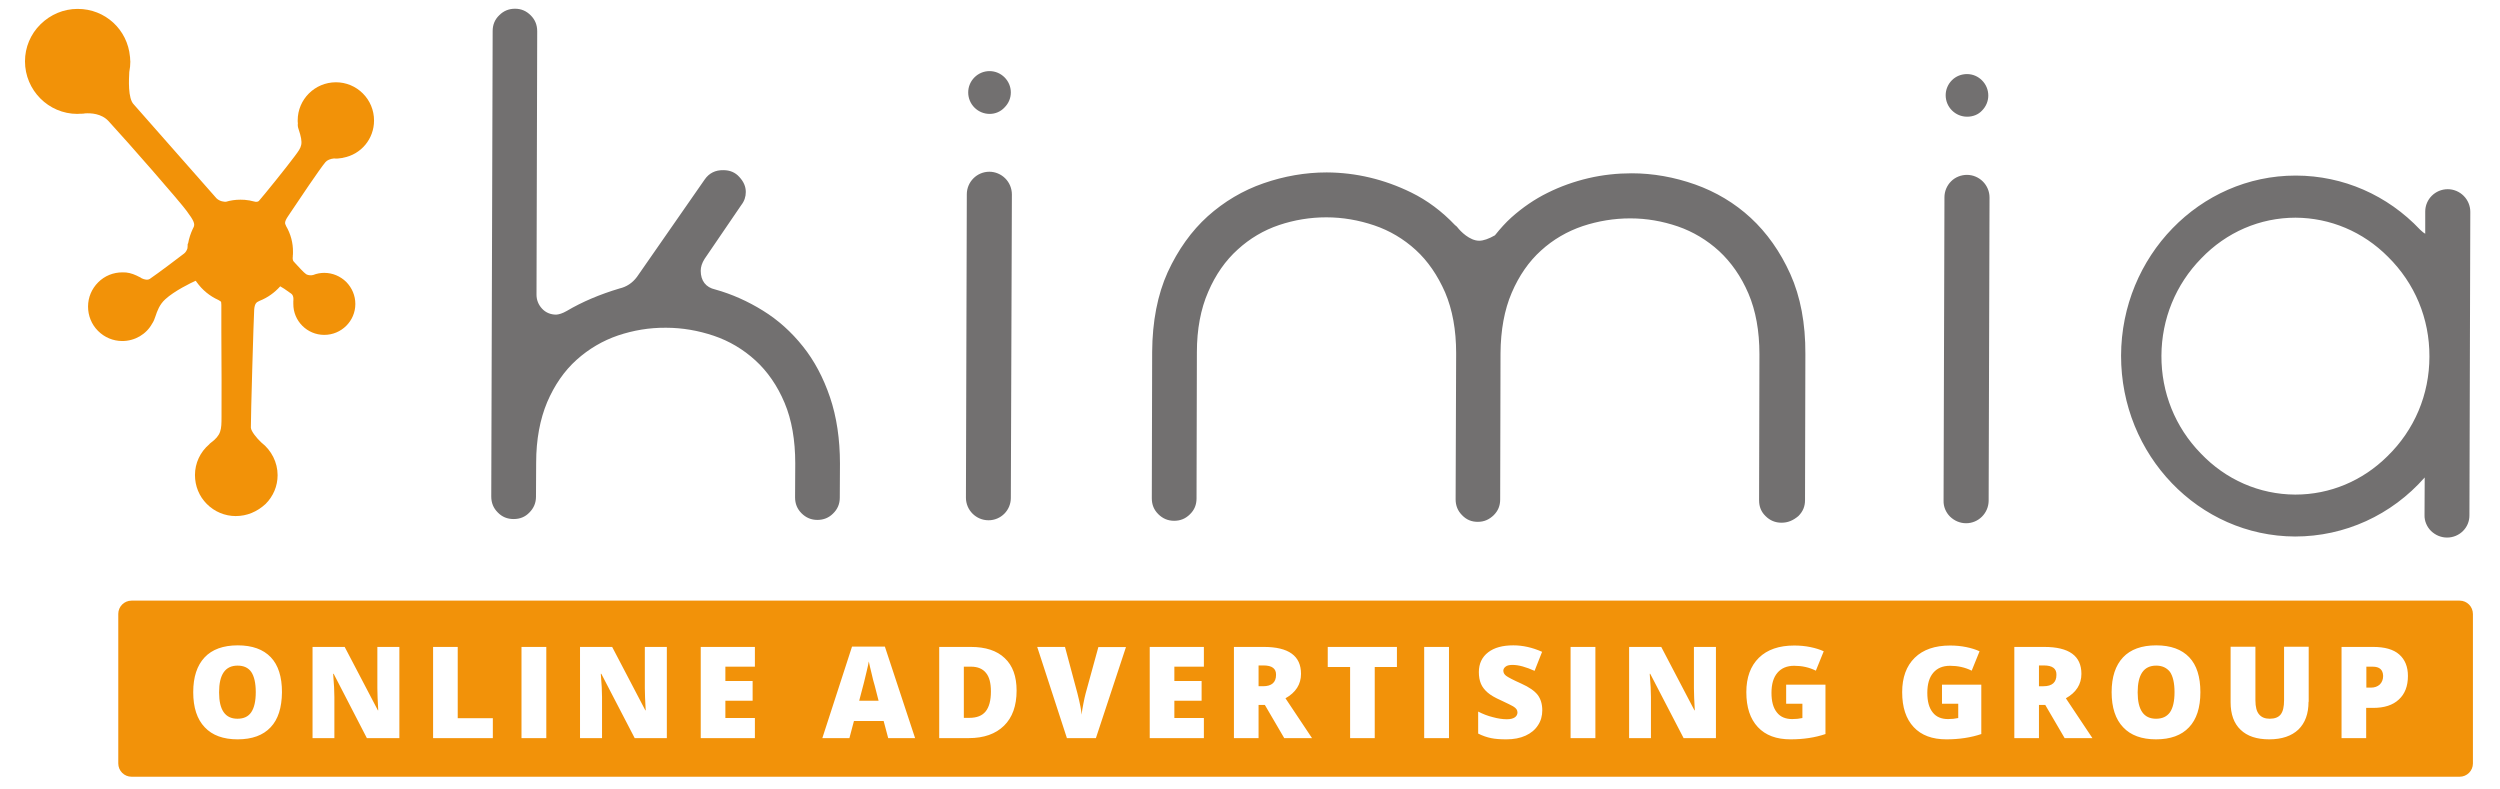 <svg id="Capa_1" xmlns="http://www.w3.org/2000/svg" viewBox="0 0 1431 451.5"><style>.st0{display:none}.st1{display:inline}.st2{fill:#e9497d}.st6{fill:#f28d2e}.st8{fill:#fff}.st9{fill:#daa723}.st10{fill:#32363e}.st29{fill:#0072ba}.st30{fill:#00abe2}.st33{fill:#f29209}</style><g class="st0"><g class="st1"><path class="st2" d="M693.6 74.9V120h-63v252.2h-45.3V120h-63V74.9h171.3zm64.7 297.3h-45.1V75.3h45.1v296.9z"/></g><g class="st1"><path class="st2" d="M1003.7 77.7v293.9h-77.2c-40.5 0-75.2-14.4-103.9-43.1-28.6-28.7-42.9-63.4-42.9-103.9 0-40.4 14.3-75 42.9-103.7C851.4 92 886 77.7 926.5 77.7h77.2zM959.4 122h-32.9c-28.2 0-52.4 10.1-72.5 30.2-20 20-30 44.1-30 72.3 0 28.3 10 52.5 30 72.5 20.1 20.1 44.3 30.2 72.5 30.2h32.9V122z"/></g><g class="st1"><path class="st2" d="M1521.5 372.2h-50.9l-65-125.3h-50.9v125.3h-45.1V74.9h109.7c23.7 0 43.9 8.4 60.7 25.3 16.9 16.8 25.3 37.1 25.3 60.9 0 17.5-4.9 33.4-14.8 47.8-9.6 14.1-22.1 24.5-37.6 31.2l68.6 132.1zm-102.3-170.4c11.2 0 20.8-4 28.9-12.1 7.9-7.9 11.8-17.5 11.8-28.7 0-11.4-3.9-21.1-11.8-29.1-8-8-17.7-12.1-28.9-12.1h-64.6v81.9h64.6zM1687 74.9V120h-63v252.2h-45.3V120h-63V74.9H1687z"/></g><path d="m1186.6 77.4-57.3-.4-110.7 291.3 51.5.3 17.6-45.8h132.8l17.7 47.3h49.5L1186.6 77.4zm-80.7 198.2 51.6-134.1 51.2 134.1h-102.8z" fill="#e9497d"/><g class="st1"><path class="st2" d="M155.3 157.8c15.6.3 31.2-.2 46.8.2 6.9.2 9.4-1.5 9.3-9-.4-32.8-.2-65.7-.2-98.6V12.1c0-3.8-.9-5.8-5.3-4.9-7.4 1.5-14.9 2.3-22.2 3.9C71.4 36.8-.7 141.2 12.6 253.3c5.7 48.1 25.5 90.2 58.9 125.3 37.4 39.2 83.2 61.8 137.6 67.9.5-1.6.8-2.3.8-2.9.1-47.3 0-94.5.2-141.8 0-5.2-2.8-5.6-6.8-5.5-16.1.1-32.1-.1-48.2.1-4.9.1-6.6-1.5-6.5-6.5.3-11.6.3-23.2 0-34.7-.2-5.5 2-6.8 7-6.8 16.1.2 32.1 0 48.2.1 4.6.1 6.4-1.5 6.3-6.1-.2-10.2-.2-20.3 0-30.5.1-5-1.8-6.5-6.7-6.4-16.3.2-32.6-.1-48.9.2-5.4.1-7.6-1.3-7.3-7.1.4-10.9.4-21.8 0-32.6-.2-6.4 2.1-8.3 8.1-8.2z"/><path d="M452.6 207.9C443.1 89.1 344.2 14 258.7 7.7v151.6h60.7v46h-60.6v44.3h61.9v46.2h-63.3v150.7c104.1-9.9 205.8-105 195.2-238.6z" fill="#303336"/></g></g><g class="st0"><path d="M453.4 196.8h9.1l-4.1-13.2h-28.2l-4.1 13.2h9.7v16.6H401v-16.6h6.8l25-75.2h24.3l24.5 75.2h6.7v16.6h-34.8v-16.6zM435 168.1h18.5l-9.3-29.8-9.2 29.8zm61.4-46.5H545c4.7 0 8.9.7 12.6 2.1 3.7 1.4 6.8 3.3 9.4 5.7 2.5 2.4 4.5 5.1 5.8 8.2 1.4 3.1 2 6.4 2 9.8 0 3.1-.3 5.8-1 8.2-.7 2.3-1.6 4.4-2.9 6.2-1.3 1.8-2.8 3.4-4.7 4.8-1.9 1.4-4 2.7-6.4 3.8 2.1 1.1 3.9 2.7 5.4 4.8 1.6 2.2 2.8 5 3.6 8.4l3.1 11.9h7.6l.1 17.9H553l-3.6-21.8c-.4-2.6-.9-4.8-1.7-6.7-.7-1.9-1.7-3.4-3-4.6-1.3-1.2-2.8-2.1-4.6-2.6-1.8-.6-3.9-.8-6.4-.8H526v20h8.4v16.6h-38v-16.6h9.5v-58.5h-9.5v-16.8zm29.6 16.6v22.2h12c2.3 0 4.4-.2 6.2-.6 1.8-.4 3.4-1.1 4.7-2 1.3-.9 2.3-2 3-3.4.7-1.4 1.1-3 1.1-4.9 0-3.5-1.3-6.3-3.8-8.3-2.5-2-6.3-3-11.2-3h-12zm63 58.6h8.5v-58.5H589v-16.6h37.8l27.1 66.2 25.1-66.2h38.3v16.6h-8.5v58.5h8.4v16.6h-34.3v-16.6h6.3V144l-27.5 68.3h-17l-28-66.5v51h6.8v16.6H589v-16.6zM772.5 215c-4.2 0-8.1-.6-11.9-1.7-3.8-1.1-7.3-2.7-10.6-4.8-3.3-2.1-6.3-4.5-9-7.4-2.7-2.9-5-6.1-6.9-9.6-1.9-3.5-3.4-7.3-4.4-11.3-1.1-4-1.6-8.3-1.6-12.6 0-4.4.5-8.6 1.6-12.7 1-4.1 2.5-7.8 4.4-11.4 1.9-3.5 4.2-6.7 6.9-9.6 2.7-2.9 5.7-5.4 9-7.4 3.3-2.1 6.8-3.7 10.6-4.8 3.8-1.1 7.8-1.7 11.9-1.7 4.2 0 8.1.6 12 1.7 3.8 1.1 7.4 2.7 10.7 4.8 3.3 2.1 6.3 4.5 9 7.4 2.7 2.9 5 6.1 6.9 9.6 1.9 3.5 3.4 7.3 4.4 11.4 1 4.1 1.6 8.3 1.6 12.7 0 4.4-.5 8.6-1.6 12.6-1.1 4.1-2.5 7.8-4.4 11.4-1.9 3.5-4.2 6.7-6.9 9.6-2.7 2.9-5.7 5.4-9 7.4-3.3 2.1-6.8 3.7-10.7 4.8-3.9 1-7.9 1.6-12 1.6zm0-19c3.5 0 6.7-.8 9.7-2.3 2.9-1.5 5.4-3.6 7.5-6.2 2.1-2.6 3.7-5.6 4.9-9.1 1.1-3.5 1.7-7.1 1.7-11 0-3.9-.6-7.6-1.8-11.1-1.2-3.5-2.8-6.5-4.9-9.1-2.1-2.6-4.6-4.7-7.5-6.2-2.9-1.5-6.1-2.3-9.6-2.3s-6.7.8-9.6 2.3c-2.9 1.5-5.4 3.6-7.5 6.2-2.1 2.6-3.7 5.6-4.9 9.1-1.2 3.5-1.8 7.2-1.8 11.1 0 3.9.6 7.5 1.8 11 1.2 3.4 2.8 6.5 4.9 9.1 2.1 2.6 4.6 4.7 7.5 6.2 2.9 1.5 6.1 2.3 9.6 2.3zm56.5-74.4h48.5c4.7 0 8.9.7 12.6 2.1 3.7 1.4 6.8 3.3 9.4 5.7 2.5 2.4 4.5 5.1 5.8 8.2 1.4 3.1 2 6.4 2 9.8 0 3.1-.3 5.8-1 8.2-.7 2.3-1.6 4.4-2.9 6.2-1.3 1.8-2.8 3.4-4.7 4.8-1.9 1.4-4 2.7-6.4 3.8 2.1 1.1 3.9 2.7 5.4 4.8 1.6 2.2 2.8 5 3.6 8.4l3.1 11.9h7.6l.1 17.9h-26.6l-3.6-21.8c-.4-2.6-.9-4.8-1.7-6.7-.7-1.9-1.7-3.4-3-4.6-1.3-1.2-2.8-2.1-4.6-2.6-1.8-.6-3.9-.8-6.4-.8h-7.8v20h8.4v16.6h-38v-16.6h9.5v-58.5H829v-16.8zm29.6 16.6v22.2h12c2.3 0 4.4-.2 6.2-.6 1.8-.4 3.4-1.1 4.7-2 1.3-.9 2.3-2 3-3.4.7-1.4 1.1-3 1.1-4.9 0-3.5-1.3-6.3-3.8-8.3-2.5-2-6.3-3-11.2-3h-12zM462.3 323.5h7.6l-7.3-20.8h-35.3l-7.1 20.8h9.4v10.4H400v-10.4h8l28.6-81.3h17.9l28.5 81.3h9.2v10.4h-29.8v-10.4zm-31.5-30.8h28.3l-14.3-41-14 41zm70.5-50.5h34.1c4.2 0 8.2.5 12 1.6 3.8 1.1 7.3 2.6 10.6 4.6 3.3 2 6.2 4.3 8.9 7.1s4.9 5.8 6.8 9.2c1.9 3.4 3.3 7 4.3 10.9 1 3.9 1.5 7.9 1.5 12.1 0 4.3-.5 8.4-1.5 12.3-1 3.9-2.5 7.6-4.3 11-1.9 3.4-4.1 6.5-6.8 9.4-2.7 2.8-5.6 5.2-8.9 7.2-3.3 2-6.8 3.5-10.6 4.6-3.8 1.1-7.8 1.6-12 1.6h-34.1v-10.4h8.7v-70.9h-8.7v-10.3zm20.6 10.5v70.9h14.3c4.2 0 8.2-.9 12-2.8 3.7-1.9 7-4.4 9.8-7.6 2.8-3.2 5-7 6.6-11.3 1.6-4.3 2.4-9 2.4-14 0-4.9-.8-9.5-2.4-13.8-1.6-4.3-3.8-8-6.6-11.2-2.8-3.2-6-5.7-9.8-7.5-3.7-1.8-7.7-2.7-12-2.7h-14.3zm115.7 6.4c-1.3-1.8-2.7-3.1-4.3-4.1-1.6-.9-3.3-1.7-5.1-2.2-1.9-.5-3.7-.8-5.6-.8-3.1 0-5.7.4-8 1.1-2.3.7-4.2 1.7-5.7 2.9s-2.7 2.6-3.4 4.2c-.8 1.6-1.1 3.3-1.1 5.1 0 2.7.5 4.8 1.4 6.4.9 1.6 2.1 2.9 3.6 3.9s3.1 1.8 4.8 2.3c1.8.6 3.4 1.1 5.1 1.7l12.2 4c3.7 1.2 6.9 2.5 9.7 4 2.8 1.5 5.2 3.3 7.1 5.3 1.9 2 3.3 4.4 4.3 7.1 1 2.7 1.5 5.7 1.5 9.3 0 3.8-.8 7.3-2.3 10.5-1.6 3.2-3.7 6-6.5 8.4-2.8 2.4-6.1 4.2-10 5.6-3.9 1.4-8.1 2-12.7 2-4.7 0-8.8-.5-12.1-1.6-3.3-1.1-6.2-2.5-8.4-4.3-2.3-1.8-4.1-3.8-5.5-6.1-1.4-2.3-2.4-4.7-3.2-7.1h-4.6v-10.4H604c0 4.5.5 7.6 1.4 9.5.9 1.9 2.3 3.4 4 4.6 1.7 1.2 3.7 2.2 6.1 2.8 2.3.6 4.9.9 7.7.9 2.7 0 5.2-.3 7.4-1 2.2-.6 4.1-1.6 5.6-2.8 1.6-1.2 2.7-2.7 3.6-4.5.8-1.8 1.2-3.7 1.2-6 0-2.5-.5-4.5-1.5-6.3-1-1.7-2.4-3.2-4-4.4-1.6-1.2-3.4-2.2-5.3-3-1.9-.8-3.8-1.4-5.5-2l-13.3-3.8c-2.9-.9-5.6-2-8-3.4-2.4-1.4-4.5-3-6.2-5-1.7-2-3-4.3-4-6.9-.9-2.6-1.4-5.7-1.4-9.2 0-3.5.7-6.8 2.1-9.9 1.4-3.1 3.4-5.7 6.1-8 2.7-2.3 5.9-4.1 9.8-5.4 3.9-1.3 8.3-2 13.2-2 3.3 0 6.3.4 9 1.1 2.8.8 5.3 1.8 7.5 3.2 2.2 1.4 4.2 3.1 5.9 5 1.7 2 3.2 4.1 4.3 6.4h4.5v10.4h-14.8c.2-3-.5-5.7-1.8-7.5z" fill="#333538"/><g class="st1"><path class="st6" d="M212.2 286.3 188.7 232l-23.6 54.3z"/><path class="st6" d="M188.1 43.2 16.3 142.3v198.4l171.8 99.2 171.8-99.2V142.3L188.1 43.2zm-58.3 266.3L176 203l-14.6-33.6-60.8 140.1H75.4l68.9-158.8h34.3l68.9 158.8H129.8zm146.9 0-68.9-158.8H233l69 158.8h-25.3z"/></g><path fill="#f28d2e" d="M188.1 5.1 16.3 104.2v18L188.1 23l171.8 99.2v-18z"/></g><g class="st0"><g class="st1"><path class="st8" d="M22 378.5h39.5v12.1H48.3v38.8H34.8v-38.8H22v-12.1zm43.2-3.5h13.4v21.1c2.1-2 4.6-4.2 10.2-4.2 9.6 0 10.7 6.1 10.7 13.9v23.6H86v-23.9c0-2.9-.8-3.6-2.3-3.6-2.6 0-4.2.7-5.1 2.6v25H65.2V375zm54.3 17.2c12.3 0 16.9 1.5 16.9 13.8 0 7.6-4.2 9.9-10.9 9.9h-8.6c0 5 3.3 4 8.4 4 5 0 5.2 0 10.4-.8v8.8c-4.9 2.2-14.4 1.9-20.2 1.9-9.4 0-12.2-6.2-12.2-19 .1-15.4 4.2-18.6 16.2-18.6zm1.4 15c1.2 0 2-.9 2-2.2 0-2.5-.1-3.5-2.4-3.5-2.9 0-3.8.5-3.6 5.8h4zm36.8-29.3c10 0 12.4.6 18.4 2.8v10.5c-.1 0-7-1.2-14.2-1.2-5.8 0-8.3-.3-8.3 13.9 0 11.4 1.3 13.8 8.3 13.8 7.3 0 14.1-.6 14.1-.6v10.5c-4.3 1.8-8.1 2.4-18.4 2.2-12.9-.2-17.6-8.9-17.6-26 .1-16.3 3.8-25.9 17.7-25.9zm21.2 38.7c0-5.2 2.4-10.8 12.1-10.8 0 0 7.1.1 7.1 0 0 0 .1-.4 0-.5 0-3.7-1.5-3.6-4.3-3.6-1.7 0-13.6.8-13.6.8v-7.9c4.8-2.3 9-2.8 15.9-2.8 9.7 0 15.6 2.4 15.6 12.8v24.8h-10.8l-2.6-3.8c-.6 1.5-2.7 4.4-7.8 4.2-8.8-.3-11.4-6.5-11.4-10.4v-2.8zm16.4 3.2c2.9 0 2.8-2.3 2.8-2.3v-4.2l-3.6.3c-2.2.2-2.1 2-2.1 3.1v.4c0 2.9 1.6 2.7 2.9 2.7zm32.3-27.7c3.6 0 10.8-.3 17.9 2.5v7.9s-4.2-.4-10.4-.4c-4.7 0-6.3-.1-6.3 8.9 0 8.5 1.3 8.7 6.3 8.7 6.4 0 10.8-.6 10.8-.6v7.9c-5.2 3.7-12.7 2.6-18.4 2.6-6.9 0-12.2-4.4-12.2-18.8.1-14.4 5.2-18.7 12.3-18.7zm20.7 2.9 5.2-2.6 1.9-10.3H267v10.3h6.2v9.3H267v11.7c0 4.9 1 5.9 2.5 6.7 0 0 2.9 1.5 3.4 1.5v7.9h-10.4c-5.6 0-9-3.5-9-13.3v-14.5h-5.2V395zm28-2.6h13.5v23.9c0 2.9.8 3.6 2.3 3.6 2.6 0 4.2-.7 5.1-2.6v-25h13.5v36.9h-11.3l-2.2-3.6c-3.2 2-4.5 4.2-10.2 4.2-9.6 0-10.7-6.1-10.7-13.9v-23.5zm38.1 10.3c0-5.7 2.4-10.6 9.6-10.6 9.9 0 18.8-.2 21 2.5v7.9h-15.6c-.9 0-1.5 0-1.5 1.3v.4c0 1.1.7 1.1 1.5 1.1h7c7.9 0 10.4 4.5 10.4 10v4.1c0 7.6-4.6 10.3-9 10.3-9.9 0-19.3.3-21.8-2.6v-7.9h16.1c1.2 0 1.3-.5 1.3-1.2v-.3c0-.8-.1-1.2-1.3-1.2h-6.7c-6.5 0-11-3.4-11-10.6v-3.2zm37.1-24.2h22.7c9 0 15.6 3.7 15.6 16.3 0 12.1-4 13.9-7.5 15.3l8.8 19.3h-15.4l-6.5-18-4.2-1v19h-13.5v-50.9zm21 21.7c3.5 0 3.8-1.8 3.8-5.4 0-3.1-.7-4.9-3.8-4.9h-7.4v10.3h7.4zm36.9-8.1c12.9 0 17.3 4.7 17.3 19.3 0 13.7-4 18.3-17.3 18.3-13 0-17.3-5.1-17.3-18.3 0-15.1 4.5-19.3 17.3-19.3zm0 27.6c3.8 0 3.8-.6 3.8-8.3 0-8 .1-9.3-3.8-9.3-4.1 0-3.8 1.4-3.8 9.3 0 7.3.2 8.3 3.8 8.3zm20.8-3.1c0-5.2 2.4-10.8 12.1-10.8 0 0 7.1.1 7.1 0 0 0 .1-.4 0-.5 0-3.7-1.5-3.6-4.3-3.6-1.7 0-13.6.8-13.6.8v-7.9c4.8-2.3 9-2.8 15.9-2.8 9.7 0 15.6 2.4 15.6 12.8v24.8h-11l-2.6-3.8c-.6 1.5-2.7 4.4-7.8 4.2-8.8-.3-11.4-6.5-11.4-10.4v-2.8zm16.4 3.2c2.8 0 2.8-2.3 2.8-2.3v-4.2l-3.6.3c-2.2.2-2.1 2-2.1 3.1v.4c0 2.9 1.6 2.7 2.9 2.7zm32.1-27.9c3.1 0 6.7.8 9.2 2.1v-19.2h13.5v54.6h-11.5l-2-3.4c-2.7 2.3-5 3.8-9.1 3.8-8.3 0-12-4.7-12-18.7-.1-13.7 1.8-19.2 11.9-19.2zm4.5 27c2.2 0 3.8-.3 4.5-1.5v-14.7c-.7-.8-2.8-1-4.5-1-1.9 0-3.1 1-3.1 8.8.1 7.5 1.1 8.4 3.1 8.4z"/></g><g class="st1"><path class="st9" d="M237.9 318c-.6-15.1-3.1-20.6-14.5-29-23.5-17.4-41.4-41.1-49.1-70.8H66.4c3.2 48.4 24.1 91.8 56.1 124.3 16.4-3.2 33.4-5.8 51.1-7.8 24.2-6.3 33.5-17.6 64.3-16.7zm25.9-301.5c.2-.9 2.8-1.3 2.6-.3-.4 1.7-1.5 3.1-2.9 4.2-.3.2-.6.3-.9.4 2.2 8 3.3 19.1 3.7 31.7.7-.7 1.4-1.6 2-2.4.4-.5 1.1-.7 1.7-.7.4 0 1.1.2.7.7-.9 1.2-1.9 2.5-3.1 3.4-.3.3-.8.4-1.2.5.9 30.7-1.9 70-1.5 96 .6 21.7 0 43.5 1.2 65.2.5 7-1 29.9 2.1 38.2 3 6.1 14.2 9.8 26.6-.9 6.3-5.3 11.1-11.6 14.7-18.5-31.5-7.7-31.8-62.2-28.1-100.8-.2-.1-.3-.2-.4-.4-.5-1.4-1.2-2.6-2-3.9-.7-1.1 1.8-2 2.3-1.1.2.3.3.6.5.9.4-3.4.7-6.6 1.1-9.6 1.2-9.5 17.5-13.2 17.4 1.8 0 2.9-.1 7.3-.3 12.4.5-.4.9-.9 1.3-1.4.4-.5 1.1-.7 1.7-.7.4 0 1.1.3.7.8-.9 1.2-2 2.3-3.3 3-.1.1-.2.1-.3.2-.5 20.6-.9 52.4 4.9 64.1 2.2 4.4 7.2 8.1 12.5 10.3 1.7-10.1 1.9-20.9 1.1-32.1-.5-7.8.4-13.6 2.1-17.8-1.1-1-2.1-2.1-2.9-3.4-.7-1.1 1.7-2.1 2.3-1.1.5.8 1.1 1.5 1.8 2.2.2-.3.3-.5.5-.8-.3-1.6-.3-3.3-.3-4.9 0-1 2.6-1.4 2.6-.7 0 1 0 2 .1 3 2.9-2.4 6.5-2.5 9.6-.5.3-1 .5-2.1.7-3.2.1-1.1 2.7-1.4 2.6-.2-.2 1.7-.6 3.4-1.4 5 2.2 2.2 4.1 5.6 5.1 10.1.4 1.9.8 3.9 1.1 6.1.2-.5.4-1 .5-1.6.2-1.2 2.8-1.5 2.6-.2-.4 2-1.3 3.6-2.6 5.2l-.1.1c2.1 17.1 1.2 41.6-8.6 68.8-6.4 17.7-20.1 31.9-36.5 39.9-.5.4-1.2.7-2.1 1-5.2 2.3-10.7 4-16.2 4.9-7.2 3.6-12.1 9.9-12.4 23.6 8.7 0 17.9 1.4 28 4.6 11.8 3.8 21.9 6.5 31.4 7.8l9.7 2.6 16.6 7.3c16.7 2 32.8 4.5 48.3 7.5 34.9-35.3 56.4-83.8 56.4-137.4 0-28.4-6-55.3-16.9-79.6H346l-37.5-4.8 71-5.5 8.1-7 43.2-1.5c-9.9-17-22.3-32.4-36.7-45.6h-73.8c-19.5 0-43.4-4.8-43.4-4.8s18-2.9 29.4-4.4c11.4-1.5 6.3-5.2 23.2-7 7.3-.8 23.8-1.9 40.1-3-30.9-20.5-68-32.5-108-32.5-1.7 0-3.4 0-5.1.1 2.4 1.9 4.2 5.3 5.6 9.8.9-1.1 1.5-2 1.7-3.1zm-71.3 49.7c-.1 0-.2 0-.2-.1-1.1-.8-2.1-2.1-2.4-3.4-.2-.8 2.3-1.5 2.6-.7.1.2.2.5.3.7.3-5.6.9-11.6 1.9-17.9-.9-2.1-1.4-4.3-1.8-6.5-.1-.8 2.4-1.4 2.6-.7.1.7.3 1.5.4 2.2 5.3-14.4 23.4-13.8 22.4 13.4-.1 3.2-.2 6.2-.2 8.9.6-.7 1-1.4 1.3-2.2.2-.6.9-.8 1.4-.9.3 0 1.3 0 1.1.6-.7 1.8-1.8 3.3-3.4 4.4-.1.1-.3.2-.5.2 0 20.4 3 27.3 12.2 33.8l1.8 1.2c0-24.5.1-46.1 2.3-62.2-1-1.4-2-2.8-3.2-4.1-.7-.7 1.8-1.6 2.4-1 .5.5.9 1 1.3 1.5 1.3-7.8 3.1-14.1 5.7-18.5-1 0-2.1 0-3.2-.3-.5-.2-.7-.5-.2-.9.4-.4 1.2-.7 1.8-.5.8.3 1.7.3 2.5.3.1-.1.1-.2.2-.3l-.1-.1c-.5-.8-.7-1.7-.9-2.6-64 6.8-118.8 44.6-149.2 98 38.1-1.6 87.2-3.6 107.2-4.4-4.2-9.9-6.5-22.4-6.1-37.9z"/><path class="st9" d="M172.5 210.6c-1.4-7-2.9-16.2-3.8-25.7-1.1.4-2.3.7-3.3.3-.5-.2 0-.6.3-.8.5-.2 1.3-.5 1.8-.3 0 0 .2.1.1.1.2-.1.5-.1.7-.2.1 0 .2-.1.3-.1-.1-.6-.1-1.3-.2-1.9-1.2-1-2.2-2.1-3.2-3.3-.7-.9 1.8-1.8 2.4-1 .2.2.4.4.6.7-.8-12.5-.4-24.7 2.8-32.6-.8-1.6-1.4-3.4-2-5.1-.2-.5 2.4-1.3 2.6-.7.3.9.6 1.8.9 2.6 1.8-3 4.1-4.9 7.2-5.5 8.3-1.6 12.1 3.8 14.2 13.3.2-.2.4-.5.6-.7.7-1 3.1-.5 2.2.8-.5.8-1.1 1.4-1.8 2.1-.1.1-.3.3-.5.4 2.1 11.9 2.1 29 4.2 46.3.1 0 .2-.1.2-.1.1 0 .3-.1.4-.2l-.1.1c.1 0 .1-.1.1-.1.4-.1.7-.3 1.1-.2.3 0 .7.1.8.5.1.4-.2.6-.5.8-.2.2-.6.3-.9.5-.3.1-.6.3-.9.4.8 6.3 2 12.6 3.6 18.7 2.6 9.4 15.1 29.8 25.6 26.9 7-1.9 4.7-66.4 4.1-113.5-9.7-2.1-18.9-7.2-25.9-16H86.9c-2.6 5.1-4.9 10.3-7.1 15.7l103.1-2.7-107.4 14.6c-6.2 19-9.5 39.3-9.5 60.4 0 4.2.1 8.3.4 12.5l106.1-7zm72.2-200.5c-.5 0-.9.1-1.4.1.1.3.1.6.2.9.4-.3.8-.7 1.2-1z"/></g></g><g class="st0"><g class="st1"><path class="st10" d="M143.7 332.5v7.4h37v7.4h-37v22.2H188v-37h-44.3zm7.3 29.6v-7.4h29.6v7.4H151zm113.6 24.5h-7.4v14.8h-37v37h44.4v-51.8zm-7.4 44.3h-29.6v-22.2h29.6v22.2zm-132-29.6v-14.7h-7.4v51.7h44.4v-7.4h-37v-22.2h37v-7.4zM100 332.5v-14.8h-7.4v51.7H137v-7.3h-37v-22.2h37v-7.4zm105.9 98.4h-29.5v-29.6H169v37h44.3v-37h-7.4zm-94.8-22.2v-7.4H66.7v22.2h37v7.4h-37v7.4h44.4v-22.2h-37v-7.4zm270.9 0v-7.4h-44.4v22.2h37v7.4h-37v7.4H382v-22.2h-37v-7.4zm-187.7-76.2v36.9h7.4v-29.5h37v-7.4zm91.7 68.8v37h44.4v-37H286zm37 29.6h-29.6v-22.2H323v22.2zm-51.4-29.6h7.4v37h-7.4zm8.8-68.8-14.8 14.8H252v-14.8h-7.4v36.9h7.4v-14.7h13.6l14.8 14.7h10.5L272.4 351l18.5-18.5zm29.1 0v36.9h7.4v-29.5h29.5v29.5h7.4v-36.9zm-14.3 0h7.4v37h-7.4z"/></g><g class="st1"><path class="st8" d="m141.1 289.1-82.6-143L141.1 3h165.2l82.6 143.1-82.6 143"/><path class="st10" d="M157 261.6 90.3 146.1 157 30.5h133.4l66.7 115.6-66.7 115.5z"/><path d="M262 123.1 148.3 89.2l-80.7 56.9 39.1 67.6 8.1-4.5z" fill="#a4292e"/><path fill="#056766" d="m284.3 123.1 81.5 47.2 14-24.2-40.3-17.5z"/><path fill="#478ecc" d="m360.2 180-82.4-47.7z"/><path fill="#3d59a5" d="m277.8 132.3 82.4 47.7-82.4-47.7z"/><path fill="#10aae3" d="M301.8 281.2 360.2 180l-82.4-47.7 6.3 82.8 17.7 66.1"/><path fill="#3068b0" d="m301.8 281.2-24-148.9v148.9"/><path fill="#9b3467" d="M266.6 281.2V133.5L184 194l-38.3 87.2"/><path fill="#e72169" d="m145.7 281.2 120.9-147.7-154.2 90.1 33.3 57.6"/><path fill="#7a3089" d="m106.7 213.7.1.2 8-4.7z"/><path d="m114.8 209.2-8.1 4.5 8.1-4.5zm0 0-8.1 4.5 8.1-4.5z" fill="#ba2281"/><path d="m284.3 123.1 95.5 23-34-58.9-61.5 35.9zm0 0 95.5 23-95.5-23z" fill="#029a55"/><path fill="#cad633" d="M301.8 10.9h-24v103l18.1-53.4z"/><path fill="#9cc53f" d="m340.2 77.5-38.4-66.6-24 103z"/><path fill="#f8ea45" d="m223.7 10.9 42.9 99.1z"/><path fill="#fec81a" d="M266.6 112.8V10.9H145.7l19.1 32.8z"/><path d="m145.7 10.9-13.8 23.9 134.7 78zm120.9 101.9L145.7 10.9l120.9 101.9z" fill="#ef7b25"/><path d="M262 123.1 126.2 44.5 67.6 146.1l194.4-23z" fill="#e62532"/></g></g><g class="st0"><g class="st1"><path class="st29" d="M580.6 197.3c9.5 5.9 17 13.9 22.4 24.3 5.4 10.3 8.2 21.8 8.2 34.5s-2.9 24.2-8.8 34.5-13.9 18.5-24.3 24.4c-10.3 5.9-21.7 8.9-34.3 8.9-12.5 0-23.9-3-34-8.9-10.2-5.9-18.2-14.1-24.1-24.4-5.9-10.3-8.9-21.8-8.9-34.5V144.9c0-3.7 1.2-6.7 3.5-9 2.4-2.3 5.3-3.4 8.9-3.4 3.7 0 6.7 1.1 9 3.4s3.4 5.3 3.4 9v65.8c5.7-7 12.6-12.4 20.7-16.3 8.1-3.9 16.9-5.9 26.3-5.9 11.9.1 22.5 3 32 8.8zM566 296c6.6-4 11.8-9.5 15.6-16.5 3.8-7 5.7-14.8 5.7-23.4 0-8.6-1.9-16.4-5.7-23.3-3.8-6.9-9-12.4-15.6-16.3-6.6-4-13.9-6-22.1-6-8.1 0-15.5 2-22.1 6-6.6 4-11.7 9.4-15.5 16.3-3.7 6.9-5.6 14.7-5.6 23.3 0 8.6 1.9 16.4 5.6 23.4 3.7 7 8.9 12.5 15.5 16.5s13.9 6 22.1 6c8.2 0 15.5-2 22.1-6zm73.7-132.9c-3.2-3.2-4.8-7-4.8-11.3 0-4.4 1.6-8.2 4.8-11.3 3.2-3.2 7-4.8 11.3-4.8s8.2 1.6 11.3 4.8c3.2 3.2 4.8 7 4.8 11.3 0 4.4-1.6 8.2-4.8 11.3-3.2 3.2-7 4.8-11.3 4.8s-8.2-1.7-11.3-4.8zm2.4 156.3c-2.4-2.4-3.5-5.3-3.5-8.9V202c0-3.7 1.2-6.7 3.5-9 2.4-2.3 5.3-3.4 8.9-3.4 3.7 0 6.7 1.1 9 3.4s3.4 5.3 3.4 9v108.5c0 3.6-1.1 6.5-3.4 8.9-2.3 2.4-5.3 3.5-9 3.5-3.6 0-6.5-1.1-8.9-3.5zm179.6-183.5c2.3 2.3 3.4 5.3 3.4 9v111.2c0 12.7-3 24.2-8.9 34.5s-14 18.5-24.1 24.4c-10.2 5.9-21.5 8.9-34 8.9s-23.9-3-34.3-8.9c-10.3-5.9-18.4-14.1-24.3-24.4-5.9-10.3-8.8-21.8-8.8-34.5s2.7-24.2 8.2-34.5c5.4-10.3 12.9-18.4 22.4-24.3 9.5-5.9 20.1-8.8 31.8-8.8 9.4 0 18.2 2 26.3 5.9 8.1 3.9 15 9.4 20.7 16.3v-65.8c0-3.7 1.2-6.7 3.5-9 2.4-2.3 5.3-3.4 8.9-3.4 3.9 0 6.9 1.1 9.2 3.4zM780.1 296c6.6-4 11.7-9.5 15.5-16.5 3.7-7 5.6-14.8 5.6-23.4 0-8.6-1.9-16.4-5.6-23.3-3.7-6.9-8.9-12.4-15.5-16.3-6.6-4-13.9-6-22.1-6-8.1 0-15.5 2-22.1 6-6.6 4-11.8 9.4-15.6 16.3-3.8 6.9-5.7 14.7-5.7 23.3 0 8.6 1.9 16.4 5.7 23.4 3.8 7 9 12.5 15.6 16.5s13.9 6 22.1 6c8.2 0 15.5-2 22.1-6zm94 22.8c-9.8-3.4-17.4-7.9-22.9-13.4-2.1-2.1-3.2-4.6-3.2-7.6 0-3.9 1.6-7.1 4.9-9.5 3.1-2.3 5.9-3.4 8.5-3.4 3.3 0 6.3 1.5 9.3 4.4 3.1 3.4 7.7 6.4 13.9 8.9s12.8 3.8 19.8 3.8c9.3 0 16.5-1.5 21.6-4.6 5.1-3.1 7.7-7.2 7.7-12.4 0-5-2.5-9.2-7.6-12.6-5-3.3-13.6-6.1-25.6-8.4-31.2-6-46.8-18.9-46.8-38.5 0-8 2.4-14.7 7.1-20.2 4.7-5.5 10.9-9.7 18.5-12.4 7.6-2.8 15.8-4.1 24.4-4.1 10.6 0 20 1.7 28.4 5.1 8.4 3.4 15 8.1 19.9 14.1 2.1 2.6 3.2 5.2 3.2 7.8 0 2.8-1.4 5.3-4.1 7.6-1.8 1.3-4.1 2-6.8 2-4.2 0-8-1.5-11.5-4.6-4.1-3.7-8.4-6.4-12.9-7.9-4.6-1.5-10.1-2.3-16.6-2.3-7.5 0-13.6 1.3-18.4 3.8-4.8 2.5-7.2 6.1-7.2 10.6 0 3.3.8 6 2.4 8.2 1.6 2.2 4.7 4.2 9.3 6.1 4.6 1.9 11.1 3.7 19.8 5.5 17.7 3.6 30.3 8.5 37.7 14.9 7.4 6.3 11.1 14.6 11.1 24.6 0 7.5-2 14.3-6.1 20.4-4.1 6.1-10 10.9-17.9 14.4-7.9 3.5-17.4 5.2-28.4 5.2-11.3-.4-21.7-2.1-31.5-5.5z"/><path class="st30" d="M1151.6 202.2c8.7 9.3 13 22.2 13 38.8v69.7c0 3.6-1.1 6.5-3.4 8.9-2.3 2.4-5.3 3.5-9 3.5-3.6 0-6.5-1.2-8.9-3.5-2.4-2.4-3.5-5.3-3.5-8.9V241c0-9.9-2.5-17.4-7.4-22.6-5-5.1-11.6-7.7-19.9-7.7-8.5 0-15.4 2.9-20.9 8.8-5.5 5.9-8.2 13.3-8.2 22.4v68.8c0 3.6-1.1 6.5-3.4 8.9-2.3 2.4-5.3 3.5-9 3.5-3.6 0-6.5-1.2-8.9-3.5-2.4-2.4-3.5-5.3-3.5-8.9V241c0-9.9-2.5-17.4-7.4-22.6-5-5.1-11.6-7.7-19.9-7.7-8.6 0-15.7 2.9-21.1 8.8-5.4 5.9-8.2 13.3-8.2 22.4v68.8c0 3.6-1.1 6.5-3.4 8.9-2.3 2.4-5.3 3.5-9 3.5-3.6 0-6.5-1.2-8.9-3.5-2.4-2.4-3.5-5.3-3.5-8.9V202.2c0-3.7 1.2-6.7 3.5-9 2.4-2.3 5.3-3.4 8.9-3.4 3.6 0 6.5 1.1 8.8 3.3 2.3 2.2 3.5 5.1 3.7 8.7 4.2-4.2 9.3-7.5 15.1-9.9 5.9-2.4 12.2-3.5 19-3.5 8.3 0 15.7 1.7 22.3 5 6.6 3.3 12 8.1 16.2 14.3 4.9-6 11-10.7 18.3-14.1 7.3-3.4 15.4-5.1 24.4-5.1 14-.2 25.5 4.4 34.2 13.7zm45.6-39.1c-3.2-3.2-4.8-7-4.8-11.3 0-4.4 1.6-8.2 4.8-11.3 3.2-3.2 7-4.8 11.3-4.8 4.4 0 8.2 1.6 11.3 4.8 3.2 3.2 4.8 7 4.8 11.3 0 4.4-1.6 8.2-4.8 11.3-3.2 3.2-7 4.8-11.3 4.8-4.4-.1-8.2-1.7-11.3-4.8zm2.4 156.3c-2.4-2.4-3.5-5.3-3.5-8.9V202c0-3.7 1.2-6.7 3.5-9 2.4-2.3 5.3-3.4 8.9-3.4 3.7 0 6.7 1.1 9 3.4s3.4 5.3 3.4 9v108.5c0 3.6-1.1 6.5-3.4 8.9-2.3 2.4-5.3 3.5-9 3.5-3.6 0-6.5-1.1-8.9-3.5zm152.1-123.8c8.9 4.9 15.9 12 21 21.3 5 9.4 7.6 20.6 7.6 33.8v60c0 3.6-1.2 6.5-3.5 8.9-2.4 2.4-5.3 3.5-8.9 3.5-3.6 0-6.5-1.2-8.9-3.5-2.4-2.4-3.5-5.3-3.5-8.9v-60c0-13.2-3.5-23.1-10.6-29.9-7.1-6.7-16.5-10.1-28.2-10.1-6.8 0-13 1.4-18.7 4.1-5.6 2.8-10 6.5-13.2 11.2-3.2 4.7-4.8 10-4.8 15.9v68.8c0 3.6-1.1 6.5-3.4 8.9-2.3 2.4-5.3 3.5-9 3.5-3.6 0-6.5-1.2-8.9-3.5-2.4-2.4-3.5-5.3-3.5-8.9V202c0-3.7 1.2-6.7 3.5-9 2.4-2.3 5.3-3.4 8.9-3.4 3.7 0 6.7 1.1 9 3.4s3.4 5.3 3.4 9v2.7c5.2-5.2 11.4-9.2 18.5-12.1 7.2-2.8 14.8-4.3 22.9-4.3 11.2 0 21.3 2.5 30.3 7.3zm181.6-59.7c2.3 2.3 3.4 5.3 3.4 9v111.2c0 12.7-3 24.2-8.9 34.5s-14 18.5-24.1 24.4c-10.2 5.9-21.5 8.9-34 8.9s-23.9-3-34.3-8.9-18.4-14.1-24.3-24.4c-5.9-10.3-8.8-21.8-8.8-34.5s2.7-24.2 8.2-34.5c5.4-10.3 12.9-18.4 22.4-24.3 9.5-5.9 20.1-8.8 31.8-8.8 9.4 0 18.2 2 26.3 5.9 8.1 3.9 15 9.4 20.7 16.3v-65.8c0-3.7 1.2-6.7 3.5-9 2.4-2.3 5.3-3.4 8.9-3.4 4 0 7 1.1 9.2 3.4zM1491.8 296c6.6-4 11.7-9.5 15.5-16.5 3.7-7 5.6-14.8 5.6-23.4 0-8.6-1.9-16.4-5.6-23.3-3.7-6.9-8.9-12.4-15.5-16.3-6.6-4-13.9-6-22.1-6-8.1 0-15.5 2-22.1 6-6.6 4-11.8 9.4-15.6 16.3-3.8 6.9-5.7 14.7-5.7 23.3 0 8.6 1.9 16.4 5.7 23.4 3.8 7 9 12.5 15.6 16.5s13.9 6 22.1 6c8.1 0 15.5-2 22.1-6z"/></g><g class="st1"><path class="st29" d="M229.6 443.6c-57.5 0-111.6-22.4-152.3-63.1-40.7-40.7-63.1-94.8-63.1-152.3 0-57.5 22.4-111.6 63.1-152.3C118 35.2 172 12.8 229.6 12.8c57.5 0 111.6 22.4 152.3 63.1 40.7 40.7 63.1 94.8 63.1 152.3 0 57.5-22.4 111.6-63.1 152.3-40.7 40.7-94.8 63.1-152.3 63.1z"/><circle class="st8" cx="229.6" cy="228.2" r="197.8"/><path class="st29" d="M315.3 321.8c1.8-13.7 29.3-50.8 29.3-50.8L124.3 166.4l-7 16.5c-7 16.5 1.1 24.3 2.3 28.5 0 .1 0 .1.1.2.1.9.1 1.7 0 2.4-.7 5-3.5 7.1-7.3 10.4-8.1 7-13.1 13.1-20.5 21-4 4.3-15 13.5-12.3 19.3 3.6 7.7 10.6 9.2 17.5 13.2 1.8 1 3.8 2.8 6 4.7.8 4.1-1.4 8.1-4 11.7-1.6 2.1-5.4 5.7-4.5 8.7.7 2.5 3.9 2.9 5.3 4.8-3.2 6-3.4 7.5 1.2 12.9 4.3 5 4.8 10.4 7.1 16.6.5 1.4 1 2.9 1.6 4.3-.4 2.2-.7 4.7-.9 7.8-2.1 24 52.8 26.1 63.8 32.9 8.7 5.4 7.5 28 6.6 37.2 16.1 4.2 32.9 6.5 50.3 6.5 34.2 0 66.3-8.7 94.4-23.9-.2-1.1-.5-2.2-.9-3.4-18.8-58.6-9.6-63.2-7.8-76.9z"/><path class="st30" d="m143.3 128.8-11.2 23.3 77.9 37.4c.2-4.3 1.2-8.6 3.2-12.7 7.8-16.3 27.4-23.2 43.7-15.3 16.3 7.8 23.2 27.4 15.3 43.7-2 4.1-4.7 7.6-7.9 10.4l77.9 37.4 11.2-23.3-20-14.1c1.3-4.8 2.2-9.7 2.8-14.6l23.7-5.9-2-26-24.4-2.2c-1.3-4.8-2.9-9.5-4.9-14l17.6-17-14.7-21.5-22.2 10.3c-3.5-3.5-7.2-6.7-11.3-9.6l6.8-23.5-23.5-11.3-14.1 20c-4.8-1.3-9.7-2.2-14.6-2.8l-5.9-23.7-26 2-2.2 24.4c-4.8 1.3-9.5 2.9-14 4.9l-17-17.6-21.5 14.7 10.3 22.2c-3.5 3.5-6.7 7.2-9.6 11.3l-23.4-6.9z"/></g></g><path d="M1400.7 307.7c-3.5 0-6.7-1.4-9.2-3.8-2.4-2.4-3.8-5.7-3.7-9.1l.1-21.5c-19 21.6-45.8 33.8-74.2 33.8-55.1-.2-99.7-46.6-99.6-103.6.2-56.8 45-103 99.9-103h.3c26.9.1 52.2 11.1 71 31 1.2 1.2 2.3 2 2.9 2.3v-12.7c0-7.1 5.8-12.8 12.9-12.8 3.4 0 6.7 1.4 9.1 3.8 2.4 2.4 3.8 5.7 3.8 9.1l-.5 173.7c.1 7.1-5.7 12.8-12.8 12.8zM1314 124.6c-20.4 0-39.6 8.3-54 23.3-14.6 14.9-22.7 34.6-22.8 55.7-.1 21.1 7.9 40.9 22.4 55.8 14.4 15.2 33.7 23.6 54.1 23.7h.2c19.7 0 38.4-7.8 52.7-22 15.4-15 24-35.2 24-57 .1-21.8-8.4-42-23.7-57.1-14.3-14.4-33.1-22.3-52.9-22.4.2 0 .1 0 0 0zm-188-57.8c-3.3 0-6.4-1.3-8.7-3.6-2.3-2.3-3.6-5.4-3.6-8.7 0-3.2 1.3-6.3 3.6-8.6s5.4-3.5 8.6-3.5c3.3 0 6.3 1.3 8.6 3.6s3.6 5.4 3.6 8.7c0 3.2-1.3 6.3-3.6 8.6-2.1 2.3-5.2 3.5-8.5 3.5zm-.6 232.7c-.1 0-.1 0 0 0-3.5 0-6.7-1.4-9.2-3.8-2.4-2.4-3.8-5.7-3.7-9.1l.5-173.7c0-3.4 1.4-6.7 3.8-9.1 2.4-2.4 5.7-3.7 9.1-3.7 3.4 0 6.7 1.4 9.1 3.8 2.4 2.4 3.8 5.7 3.8 9.1l-.5 173.7c-.1 7-5.8 12.8-12.9 12.8zM566.5 65.2c-3.3 0-6.4-1.3-8.7-3.6-2.3-2.3-3.6-5.4-3.6-8.7 0-6.7 5.5-12.2 12.2-12.2 6.7 0 12.2 5.5 12.2 12.2 0 3.3-1.3 6.3-3.6 8.6-2.2 2.4-5.3 3.7-8.5 3.7zm-.7 232.6s-.1 0 0 0c-7.1 0-12.9-5.8-12.9-12.9l.5-173.7c0-7.1 5.8-12.9 12.9-12.9 3.4 0 6.7 1.4 9.1 3.8 2.4 2.4 3.8 5.7 3.8 9.2l-.6 173.7c0 7.1-5.7 12.8-12.8 12.8zm-97.9-.2c-.1 0-.1 0 0 0-3.6 0-6.6-1.3-9.1-3.8s-3.7-5.5-3.7-9.1l.1-19.5c0-13.2-2-24.9-6.1-34.6-4.1-9.8-9.8-18-16.7-24.3-6.9-6.3-14.9-11.1-23.8-14.1s-18.1-4.6-27.3-4.6c-9.7-.1-18.8 1.5-27.5 4.4-8.8 3-16.8 7.7-23.8 14s-12.6 14.4-16.8 24.2c-4.1 9.8-6.3 21.4-6.3 34.6l-.1 19.5c0 3.6-1.3 6.6-3.8 9.1-2.4 2.5-5.4 3.7-9 3.7-3.6 0-6.6-1.2-9.1-3.8-2.5-2.5-3.7-5.5-3.7-9.1l.8-266.4c0-3.6 1.2-6.6 3.8-9.1 2.5-2.5 5.5-3.7 9-3.7 3.6 0 6.5 1.3 9 3.8s3.7 5.5 3.7 9.1l-.4 150.8c0 3 1.1 5.7 3.1 7.9 2.1 2.3 4.9 3.5 8.2 3.5 1.5-.1 3.6-.7 6-2.1 8.8-5.2 18.9-9.5 30.3-12.9 3.9-.9 7.3-3.1 9.9-6.6l38.8-55.8c2.5-3.6 6.1-5.4 10.7-5.3 3.7 0 6.8 1.3 9.1 3.9 2.5 2.7 3.7 5.5 3.7 8.6 0 2.7-.8 5.2-2.6 7.5l-21 30.8c-1.5 2.4-2.2 4.6-2.2 6.8 0 5.7 2.9 9.5 8.3 10.7 9.4 2.6 18.8 6.8 27.3 12.1 8.6 5.3 16.3 12.2 22.9 20.5 6.5 8.1 11.7 17.9 15.5 29.1 3.8 11.2 5.7 24 5.7 38l-.1 19.5c0 3.6-1.3 6.6-3.9 9.1-2.4 2.4-5.4 3.6-8.9 3.6zm551.9 1.6s-.1 0 0 0c-3.7 0-6.7-1.3-9.2-3.8-2.5-2.4-3.7-5.4-3.7-9l.2-83.7c0-13.2-2.1-24.9-6.3-34.7-4.2-9.8-9.9-17.9-16.8-24.3-6.9-6.3-14.9-11.1-23.6-14.1-8.8-3-17.9-4.6-27.1-4.6h-.2c-9.2 0-18.3 1.5-27.1 4.4-8.9 3-17 7.7-23.9 14-7 6.3-12.6 14.4-16.8 24.2-4.2 9.8-6.3 21.4-6.4 34.6l-.2 83.7c0 3.6-1.2 6.5-3.7 9-2.6 2.5-5.5 3.8-9.1 3.8-3.6 0-6.5-1.2-9-3.8-2.5-2.5-3.7-5.5-3.7-9.1l.3-83.7c0-13.2-2.1-24.8-6.3-34.7-4.3-9.8-9.9-18-16.8-24.3-6.9-6.3-14.9-11.1-23.8-14.1s-18.1-4.6-27.3-4.6h-.2c-9.2 0-18.2 1.5-26.9 4.4-8.9 3-16.8 7.7-23.7 14-7 6.3-12.7 14.4-16.9 24.2-4.3 9.8-6.5 21.5-6.5 34.6l-.2 83.7c0 3.6-1.2 6.6-3.8 9.1-2.5 2.5-5.5 3.7-9 3.7-3.6 0-6.6-1.3-9.1-3.8s-3.7-5.4-3.7-9.1l.2-83.7c.1-17.5 3.1-32.9 8.9-45.7 5.9-12.8 13.6-23.6 22.9-32 9.4-8.4 20.1-14.8 32-18.9 11.8-4.1 24-6.2 36-6.2h.3c16.5.1 32.7 3.9 48.2 11.5 9.2 4.5 17.6 10.8 25.1 18.7.5.3 1 .8 1.4 1.3 1.6 2.1 6.9 7.6 12.4 7.6 2.4 0 5.5-1.1 9-3.1 3.2-4 6.2-7.3 9.4-10.2 6.5-5.8 13.4-10.5 20.7-14.1 7.4-3.7 15.3-6.5 23.4-8.4 8.1-1.9 16.5-2.8 24.8-2.8 12.2 0 24.4 2.2 36.3 6.4 11.8 4.2 22.6 10.6 31.8 19.1 9.2 8.5 16.9 19.3 22.7 32.2 5.8 12.9 8.7 28.3 8.6 45.7l-.2 83.7c0 3.6-1.2 6.5-3.8 9.1-3.1 2.6-6.1 3.8-9.6 3.8z" fill="#727070"/><path d="M135 295.4c-6.3 0-12.2-2.5-16.6-6.9-4.4-4.4-6.8-10.3-6.8-16.6 0-6.8 3-13.2 8.2-17.6.2-.3.4-.5.7-.7 6.2-4.6 6.3-7.5 6.3-15.3v-1.1c.1-5.9 0-30.6-.1-47.3v-15.4c0-1.4-.2-1.8-.2-1.8-.1-.2-.9-.6-1.5-1-4.9-2.2-9.2-5.7-12.4-10.2-.1-.1-.1-.2-.2-.3-.2-.3-.4-.5-.4-.5-2.5 1.1-12.2 5.8-17.4 10.6-3.3 3-4.6 6.7-5.6 9.7-.5 1.5-1 2.8-1.7 3.9-.1.1-.1.2-.2.3-3.3 6.1-9.9 10-17.1 10-5.3 0-10.2-2.1-13.9-5.8-3.7-3.7-5.7-8.7-5.7-13.9 0-5.3 2.1-10.2 5.8-13.9 3.7-3.7 8.6-5.7 13.9-5.7 2.8-.1 5.4.6 8 1.8.3.1.5.2.8.4l.6.3c.5.2 1.1.5 1.6.9 1.5.7 3.4 1.2 4.7.3 4.6-3.1 17.4-12.8 19.6-14.5.9-.7 1.6-1.9 1.9-3 0-.4.1-.9.1-1.3-.1-.6 0-1.2.3-1.6.5-2.8 1.4-5.5 2.6-8.1.1-.3.3-.6.4-.8 1.2-2.1.1-4.2-3.9-9.6-3.6-5-32.9-38.6-44.7-51.4-4.1-4.4-10.2-4.6-13.4-4.4-.4.1-1.2.2-2 .2h-.9c-.5 0-1 .1-1.5.1-16.6 0-30-13.6-30-30.1 0-8 3.2-15.6 8.9-21.2s13.2-8.8 21.2-8.8h.1c15.7 0 28.5 11.8 29.9 27.4 0 0 .1.6.1 1.5v.1c0 .5.1.9.1 1.2 0 1.9-.2 3.8-.6 5.9-.2 4-.9 15.2 2.6 18.6l47.3 53.7c2 1.9 4.5 2 5.4 2 2.7-.8 5.4-1.2 8.4-1.2 1.6 0 3.2.1 4.8.4.3 0 .7.1 1 .2 1 .2 1.9.4 2.7.6.9.1 1.6-.1 2-.5 3.1-3.5 16.3-19.9 20.5-25.6 4.1-5.5 5.1-6.7 2.2-15.5-.3-.8-.6-2-.4-3.3v-.1c-.1-.5-.1-1-.1-1.6 0-12 9.8-21.8 21.9-21.8 5.8 0 11.3 2.3 15.4 6.4 4.1 4.1 6.4 9.6 6.4 15.5 0 10.5-7.4 19.4-17.7 21.3-.3.1-.7.2-1.1.2-1 .2-2.7.4-4.1.2-2.1.2-4 1-4.9 2.1-3.1 3.6-15.9 22.7-20.1 29l-1.2 1.8c-2.4 3.5-1.9 4.4-1.4 5.4.1.1.1.2.1.3 2.7 4.6 4.1 9.8 4 15.1 0 .7 0 1.4-.1 2v.5c-.1.8-.2 2.1.6 2.9l1 1.1c1.2 1.3 4.9 5.4 6.1 6.1 1.2.7 3 .7 4 .4 2-.8 4.2-1.2 6.3-1.2 4.8 0 9.2 1.9 12.6 5.2 3.3 3.4 5.2 7.8 5.2 12.6 0 9.8-8 17.7-17.8 17.7s-17.8-8-17.7-17.8v-1.6s.5-3-1.2-4.2c-3.6-2.6-5-3.5-6.3-4.2-3.2 3.6-7.2 6.5-11.8 8.3-.1 0-.1.1-.2.1-1.6.7-2.6 1.4-2.9 4.9-.3 4.2-2 62.8-1.9 67.6.1 2.1 3.5 6.2 5.9 8.4l.1.1c5.8 4.5 9.3 11.4 9.3 18.7 0 6.3-2.5 12.1-6.9 16.5-4.9 4.5-10.7 6.9-17 6.9zm25.4-131.8c-.1 0-.1 0 0 0-.1 0 0 0 0 0zm17-91.8z" fill="#f29208"/><path class="st33" d="M498.8 385.1c-.8-3-1.2-5.2-1.5-6.5-.2 1.2-.6 3.2-1.3 6-.6 2.8-2 8.3-4.2 16.5h11.1l-2.2-8.6c-.6-1.9-1.2-4.3-1.9-7.4zm671.1-4.2h-2.8v11.9h2.6c4.9 0 7.4-2.2 7.4-6.5.1-3.6-2.3-5.4-7.2-5.4z"/><path class="st33" d="M1407.9 343.8H75.3c-4.2 0-7.6 3.4-7.6 7.6V437c0 4.2 3.4 7.6 7.6 7.6h1332.6c4.2 0 7.6-3.4 7.6-7.6v-85.5c0-4.3-3.4-7.7-7.6-7.7zm-1253 72.5c-4.3 4.6-10.6 6.9-18.9 6.9-8.2 0-14.5-2.3-18.8-6.9-4.4-4.6-6.6-11.3-6.6-20.1 0-8.7 2.2-15.3 6.5-19.9 4.3-4.6 10.7-6.9 19-6.9s14.6 2.3 18.9 6.8c4.3 4.5 6.4 11.2 6.4 20-.1 8.9-2.2 15.6-6.5 20.1zm73.6 6.2H210l-19-36.8h-.3c.5 5.8.7 10.2.7 13.3v23.5h-12.5v-52.2h18.4l19 36.3h.2c-.3-5.3-.5-9.5-.5-12.7v-23.6h12.6v52.2zm53.6 0h-34.2v-52.2H262v40.8h20.1v11.4zm30.6 0h-14.2v-52.2h14.2v52.2zm69.1 0h-18.5l-19.1-36.8h-.3c.5 5.8.7 10.2.7 13.3v23.5H332v-52.2h18.4l19 36.3h.2c-.3-5.3-.5-9.5-.5-12.7v-23.6h12.6v52.2zm50.3-40.9h-16.9v8.2h15.6v11.3h-15.6v9.9h16.9v11.5h-31v-52.2h31v11.3zm76.3 40.9-2.6-9.8h-17l-2.6 9.8h-15.5l17-52.4h18.8l17.3 52.4h-15.4zm66.3-7.1c-4.8 4.7-11.5 7.1-20.2 7.1h-16.9v-52.2h18.1c8.4 0 14.9 2.1 19.4 6.4 4.6 4.3 6.8 10.5 6.8 18.6 0 8.7-2.4 15.4-7.2 20.1zm52.6 7.1h-16.6l-17-52.2h15.9l7.1 26.5c1.5 5.9 2.3 10 2.4 12.3.2-1.7.5-3.7 1-6.2s.9-4.5 1.3-5.9l7.3-26.6h15.8l-17.2 52.1zm61.8-40.9h-16.9v8.2h15.6v11.3h-15.6v9.9h16.9v11.5h-31v-52.2h31v11.3zm46 40.9-11.1-19h-3.6v19h-14.1v-52.2h17.1c14.2 0 21.3 5.1 21.3 15.4 0 6-3 10.7-8.9 14l15.2 22.8h-15.9zm64.5-40.7h-12.7v40.7h-14.1v-40.7H760v-11.5h39.6v11.5zm29.8 40.7h-14.2v-52.2h14.2v52.2zm32.8-35.6c1.1.8 3.9 2.3 8.6 4.4 4.5 2 7.6 4.2 9.4 6.5 1.7 2.3 2.6 5.2 2.6 8.8 0 3.2-.8 6.1-2.5 8.6-1.6 2.5-4 4.5-7.1 5.9-3.1 1.4-6.7 2.1-10.9 2.1-3.5 0-6.4-.2-8.8-.7-2.4-.5-4.8-1.3-7.4-2.6v-12.6c2.7 1.4 5.5 2.5 8.4 3.2 2.9.8 5.6 1.2 8 1.2 2.1 0 3.6-.4 4.6-1.1 1-.7 1.5-1.7 1.5-2.8 0-.7-.2-1.3-.6-1.9-.4-.5-1-1.1-1.9-1.6-.9-.5-3.2-1.7-6.9-3.4-3.4-1.5-6-3-7.7-4.5-1.7-1.5-3-3.1-3.8-5-.8-1.9-1.2-4.1-1.2-6.7 0-4.8 1.8-8.6 5.3-11.3 3.5-2.7 8.3-4 14.4-4 5.4 0 10.9 1.2 16.5 3.7l-4.3 10.9c-4.9-2.2-9.1-3.4-12.6-3.4-1.8 0-3.2.3-4 1-.8.6-1.3 1.4-1.3 2.4.1 1.2.6 2.1 1.7 2.9zm50.9 35.6H899v-52.2h14.2v52.2zm69.1 0h-18.5l-19.1-36.8h-.3c.5 5.8.7 10.2.7 13.3v23.5h-12.5v-52.2h18.4l19 36.3h.2c-.3-5.3-.5-9.5-.5-12.7v-23.6h12.6v52.2zm62.9-2.4c-6.1 2.1-12.8 3.1-20.2 3.1-8.1 0-14.3-2.3-18.7-7-4.4-4.7-6.6-11.3-6.6-20 0-8.4 2.4-15 7.2-19.7 4.8-4.7 11.6-7 20.2-7 3.3 0 6.4.3 9.3.9 2.9.6 5.5 1.4 7.6 2.4l-4.5 11.1c-3.8-1.9-7.9-2.8-12.4-2.8-4.1 0-7.3 1.3-9.6 4s-3.4 6.5-3.4 11.5c0 4.9 1 8.6 3.1 11.2 2 2.6 5 3.8 8.8 3.8 2.1 0 4-.2 5.8-.6v-8.2h-9.3v-10.9h22.5v28.2zm89.2 0c-6.1 2.1-12.9 3.1-20.2 3.1-8.1 0-14.3-2.3-18.7-7-4.4-4.7-6.6-11.3-6.6-20 0-8.4 2.4-15 7.2-19.7 4.8-4.7 11.6-7 20.2-7 3.3 0 6.4.3 9.3.9 2.9.6 5.5 1.4 7.6 2.4l-4.5 11.1c-3.8-1.9-7.9-2.8-12.4-2.8-4.1 0-7.3 1.3-9.6 4s-3.4 6.5-3.4 11.5c0 4.9 1 8.6 3.1 11.2 2 2.6 5 3.8 8.8 3.8 2.1 0 4-.2 5.8-.6v-8.2h-9.3v-10.9h22.5v28.2zm47.5 2.4-11.1-19h-3.6v19H1153v-52.2h17.1c14.2 0 21.3 5.1 21.3 15.4 0 6-3 10.7-8.9 14l15.2 22.8h-15.9zm71.2-6.2c-4.3 4.6-10.6 6.9-18.9 6.9-8.2 0-14.5-2.3-18.8-6.9-4.4-4.6-6.6-11.3-6.6-20.1 0-8.7 2.2-15.3 6.5-19.9 4.3-4.6 10.7-6.9 19-6.9s14.6 2.3 18.9 6.8c4.3 4.5 6.4 11.2 6.4 20 0 8.9-2.2 15.6-6.5 20.1zm68.4-14.6c0 6.8-1.9 12.1-5.8 15.9-3.9 3.7-9.5 5.6-16.7 5.6-7.1 0-12.6-1.8-16.4-5.5-3.8-3.6-5.7-8.9-5.7-15.7v-31.8h14.2v30.7c0 3.7.7 6.4 2.1 8 1.4 1.7 3.4 2.5 6.1 2.5 2.9 0 5-.8 6.3-2.5 1.3-1.7 1.9-4.4 1.9-8.1v-30.6h14.1v31.5zm51.7-1.3c-3.4 3.2-8.3 4.8-14.7 4.8h-4v17.3h-14.1v-52.2h18.1c6.6 0 11.6 1.4 14.9 4.3 3.3 2.9 5 7 5 12.3 0 5.8-1.7 10.3-5.2 13.5z"/><path class="st33" d="M555.8 381.6h-4.1v29.3h3.1c4.3 0 7.4-1.2 9.4-3.7s3-6.3 3-11.4c0-4.8-.9-8.3-2.8-10.6-1.9-2.4-4.8-3.6-8.6-3.6zm678.4-.6c-7.1 0-10.6 5.1-10.6 15.3 0 10.1 3.5 15.1 10.5 15.1 3.6 0 6.2-1.2 8-3.7 1.7-2.5 2.6-6.3 2.6-11.5s-.9-9.1-2.6-11.6c-1.9-2.4-4.5-3.6-7.9-3.6zM136 381c-7.1 0-10.6 5.1-10.6 15.3 0 10.1 3.5 15.1 10.5 15.1 3.6 0 6.2-1.2 7.9-3.7 1.7-2.5 2.6-6.3 2.6-11.5s-.9-9.1-2.6-11.6c-1.7-2.4-4.3-3.6-7.8-3.6zm1222.1.6h-3.6v12h2.6c2.1 0 3.8-.6 5.1-1.8 1.2-1.2 1.9-2.8 1.9-4.9-.1-3.5-2-5.3-6-5.3zm-634.9-.7h-2.8v11.9h2.6c4.9 0 7.4-2.2 7.4-6.5.1-3.6-2.3-5.4-7.2-5.4z"/></svg>